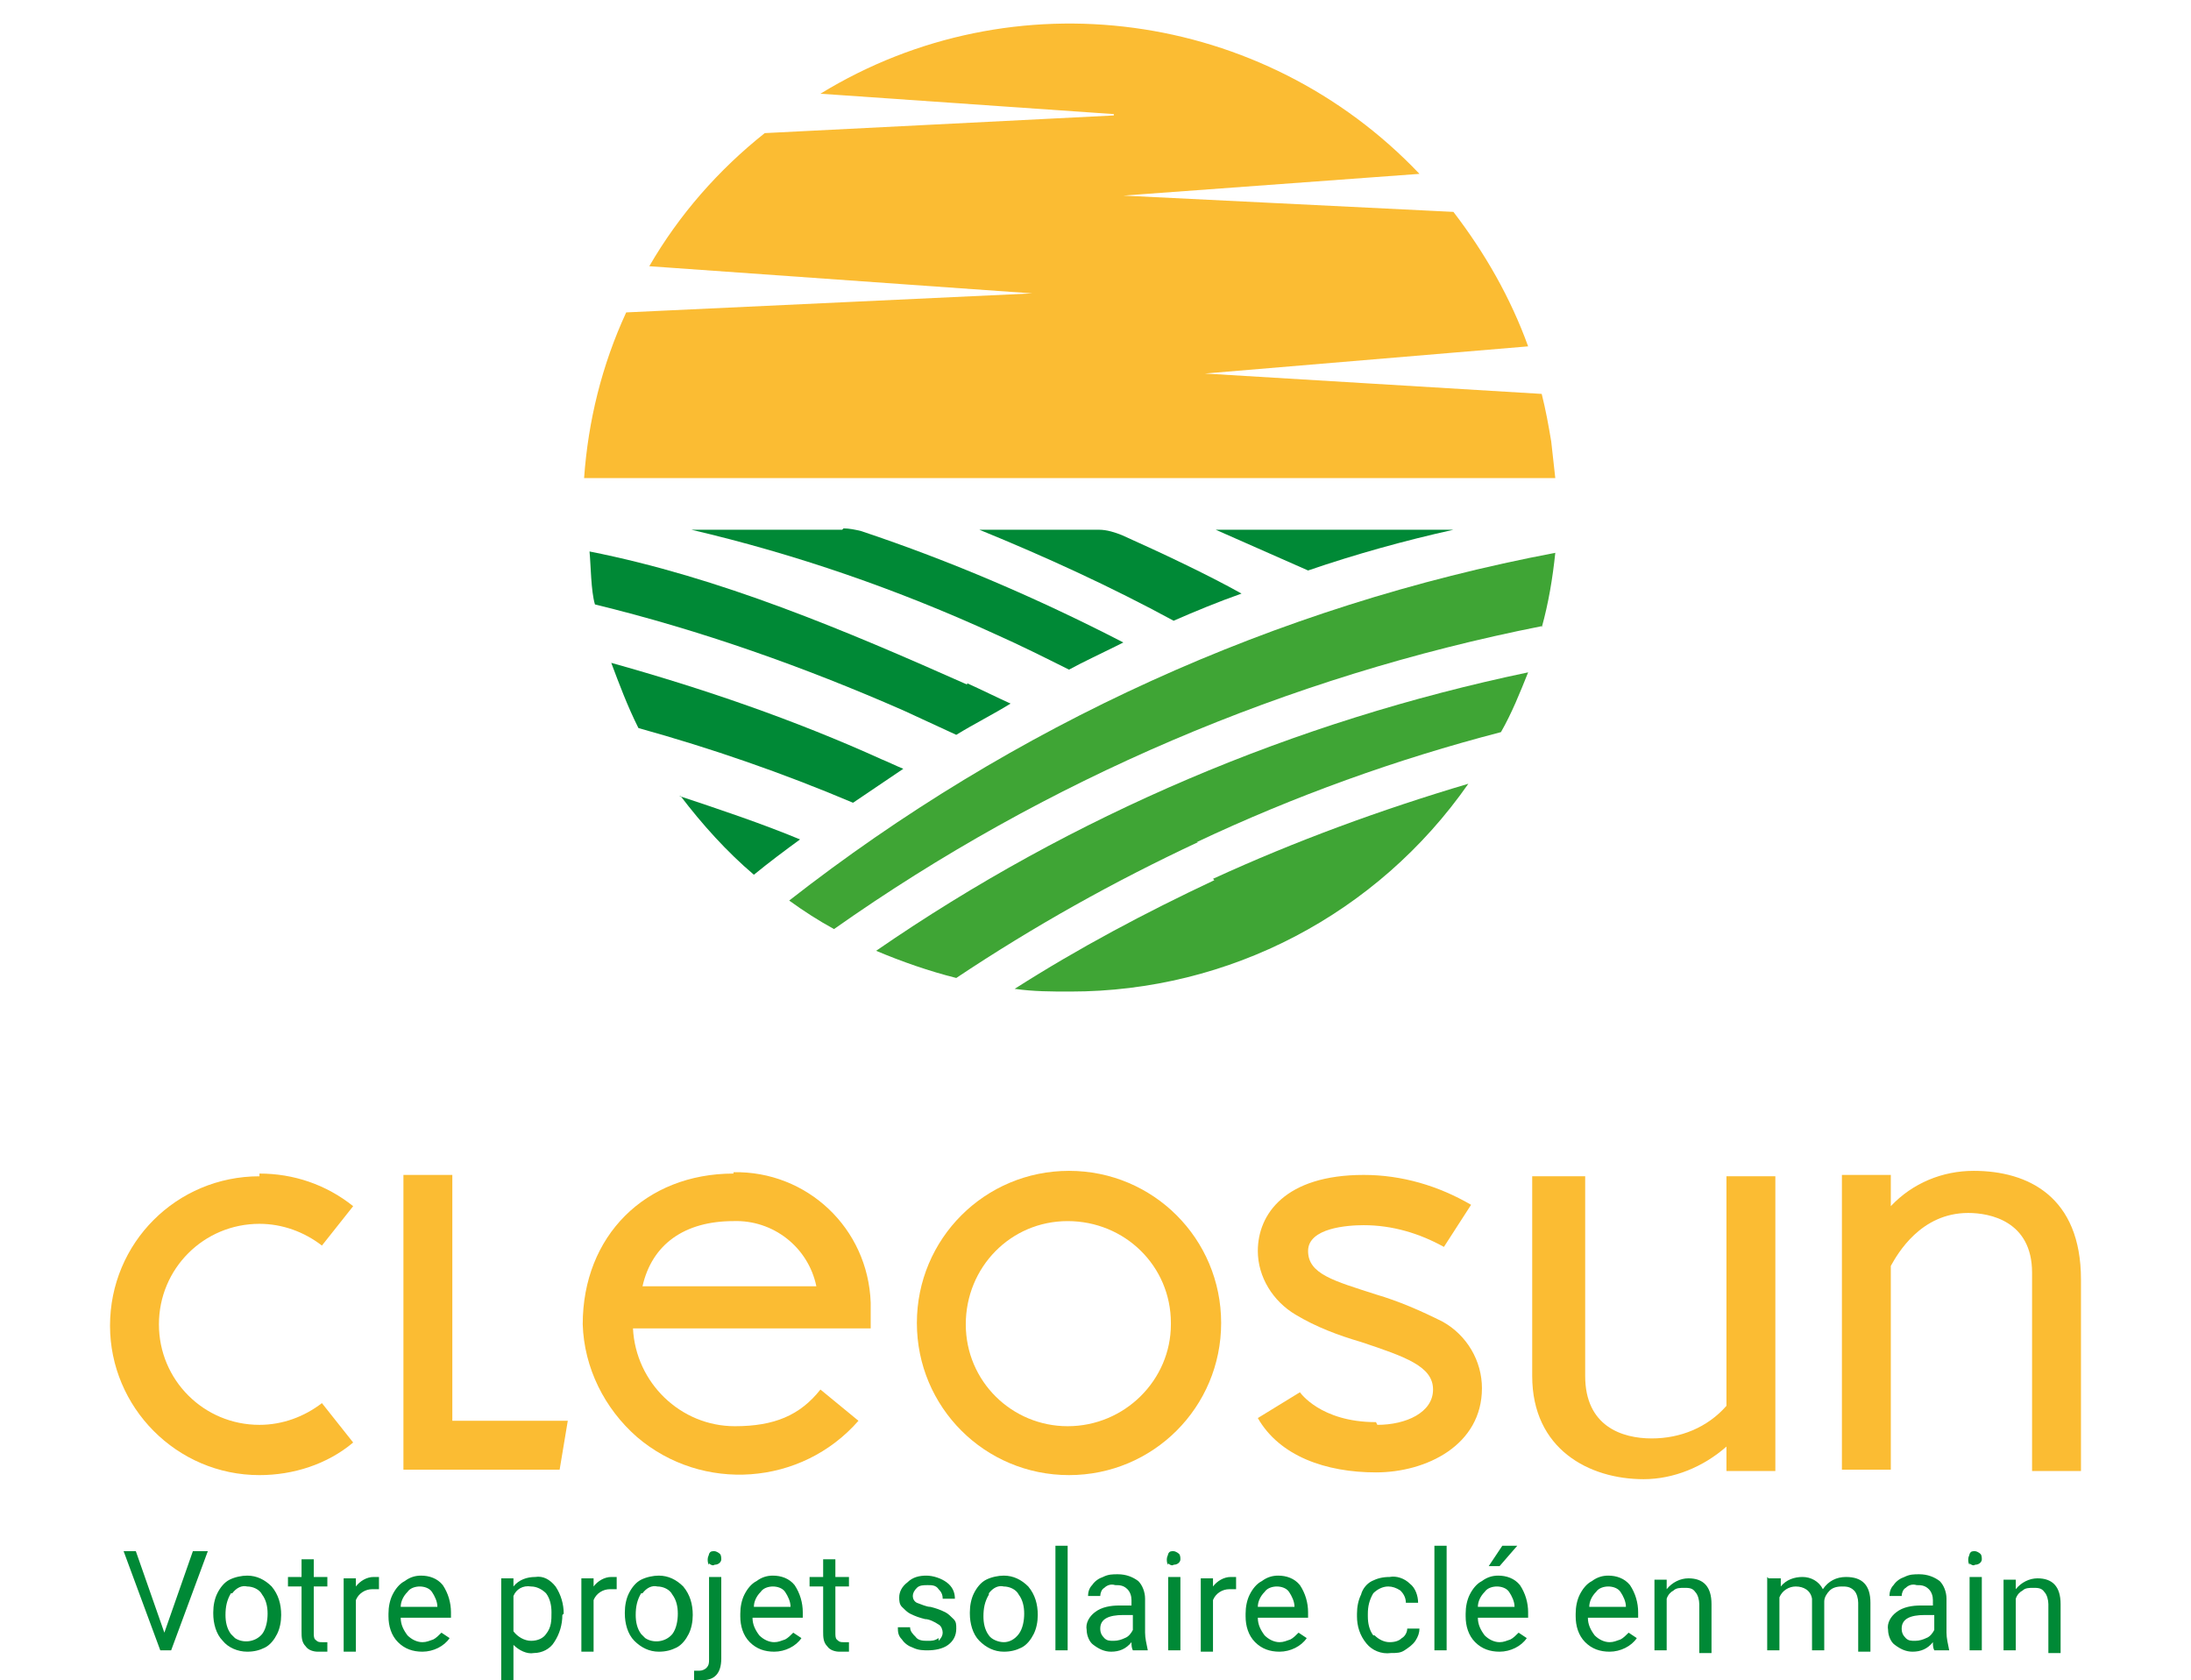 <?xml version="1.0" encoding="UTF-8"?>
<svg xmlns="http://www.w3.org/2000/svg" xmlns:xlink="http://www.w3.org/1999/xlink" id="Calque_1" data-name="Calque 1" version="1.1" viewBox="0 0 161.3 123.7">
  <defs>
    <style>
      .cls-1 {
        fill: #008936;
      }

      .cls-1, .cls-2, .cls-3, .cls-4 {
        stroke-width: 0px;
      }

      .cls-2 {
        fill: none;
      }

      .cls-5 {
        clip-path: url(#clippath-1);
      }

      .cls-6 {
        clip-path: url(#clippath);
      }

      .cls-3 {
        fill: #3fa535;
      }

      .cls-4 {
        fill: #fbbc33;
      }
    </style>
    <clipPath id="clippath">
      <rect class="cls-2" x="8.1" y="0" width="145.1" height="108.9"></rect>
    </clipPath>
    <clipPath id="clippath-1">
      <rect class="cls-2" y="0" width="161.3" height="123.7"></rect>
    </clipPath>
  </defs>
  <g id="Groupe_115" data-name="Groupe 115">
    <g id="Groupe_5" data-name="Groupe 5">
      <g id="Groupe_2" data-name="Groupe 2">
        <g class="cls-6">
          <g id="Groupe_1" data-name="Groupe 1">
            <path id="Tracé_1" data-name="Tracé 1" class="cls-4" d="M19.1,86.4c2.5,0,4.9.8,6.9,2.4l-2.3,2.9c-1.3-1-2.9-1.6-4.6-1.6-4.1,0-7.4,3.3-7.4,7.4,0,4.1,3.3,7.4,7.4,7.4,1.7,0,3.3-.6,4.6-1.6l2.3,2.9c-1.9,1.6-4.4,2.4-6.9,2.4-6.1,0-11-5-11-11,0-6.1,4.9-11,11-11"></path>
            <path id="Tracé_2" data-name="Tracé 2" class="cls-4" d="M33.3,86.6v18h8.5l-.6,3.6h-11.5v-21.7h3.6Z"></path>
            <path id="Tracé_3" data-name="Tracé 3" class="cls-4" d="M54,86.3c5.4-.1,9.9,4.1,10.1,9.6,0,0,0,0,0,0v1.9c0,0-17.5,0-17.5,0,.2,4,3.5,7.2,7.5,7.2,2.9,0,4.8-.8,6.3-2.7l2.8,2.3c-4.2,4.8-11.5,5.3-16.3,1.2-2.4-2.1-3.9-5.1-4-8.3,0-6.5,4.6-11.1,11.1-11.1M60.1,94.7c-.6-2.9-3.2-4.9-6.1-4.8-3.6,0-6,1.7-6.7,4.8h12.8Z"></path>
            <path id="Tracé_4" data-name="Tracé 4" class="cls-4" d="M67.5,97.4c0-6.2,5-11.2,11.2-11.2,6.2,0,11.2,5,11.2,11.2,0,6.2-5,11.2-11.2,11.2h0c-6.2,0-11.2-5-11.2-11.2,0,0,0,0,0,0M86.2,97.4c0-4.2-3.4-7.5-7.6-7.5s-7.5,3.4-7.5,7.6c0,4.2,3.4,7.5,7.5,7.5,4.2,0,7.6-3.4,7.6-7.5h0"></path>
            <path id="Tracé_5" data-name="Tracé 5" class="cls-4" d="M101.4,104.9c2.1,0,4.1-.9,4.1-2.6s-2-2.4-5.3-3.5c-1.7-.5-3.3-1.1-4.8-2-1.7-1-2.8-2.8-2.8-4.7,0-2.7,2-5.6,7.8-5.6,2.8,0,5.5.8,7.9,2.2l-2,3.1c-1.8-1-3.8-1.6-5.9-1.6-1.2,0-4.1.2-4.1,1.9s1.9,2.2,5,3.2c1.7.5,3.3,1.2,4.9,2,1.8,1,2.9,2.9,2.9,4.9,0,4.2-4.1,6.2-7.8,6.2s-7.1-1.2-8.7-4l3.1-1.9h0c0,0,1.5,2.2,5.6,2.2"></path>
            <path id="Tracé_6" data-name="Tracé 6" class="cls-4" d="M130.7,108.3h-3.6v-1.8c-1.7,1.5-3.9,2.4-6.1,2.4-4,0-8.2-2.2-8.2-7.6v-14.7h3.9v14.7c0,3.7,2.7,4.6,4.9,4.6,2.1,0,4.1-.8,5.5-2.4v-16.9h3.6v21.7Z"></path>
            <path id="Tracé_7" data-name="Tracé 7" class="cls-4" d="M153.2,108.3h-3.6v-14.6c0-3.8-3.1-4.4-4.7-4.4-3.5,0-5.2,3-5.7,3.9v15h-3.6v-21.7h3.6v2.3c1.6-1.7,3.8-2.6,6.1-2.6,4,0,7.9,1.9,7.9,8v14Z"></path>
            <path id="Tracé_8" data-name="Tracé 8" class="cls-1" d="M64.9,55.9c-6.4-2.9-13.1-5.2-19.9-7.1.6,1.6,1.2,3.2,2,4.8,5.4,1.5,10.6,3.3,15.8,5.5,1.2-.8,2.5-1.7,3.7-2.5-.5-.2-1.1-.5-1.6-.7"></path>
            <path id="Tracé_9" data-name="Tracé 9" class="cls-1" d="M71.2,50.4c-9-4-18.2-7.9-27.8-9.8.1,1,.1,2.9.4,3.9,7.8,1.9,15.4,4.6,22.7,7.8,1.3.6,2.6,1.2,3.9,1.8,1.3-.8,2.7-1.5,4-2.3-1.1-.5-2.1-1-3.2-1.5"></path>
            <path id="Tracé_10" data-name="Tracé 10" class="cls-1" d="M50.1,58.6c1.6,2.1,3.4,4.1,5.4,5.8,1.1-.9,2.3-1.8,3.4-2.6-2.9-1.2-5.9-2.2-8.9-3.2"></path>
            <path id="Tracé_11" data-name="Tracé 11" class="cls-3" d="M113.5,46.2c.5-1.8.8-3.6,1-5.5-20.6,3.9-39.9,12.7-56.4,25.6,1.1.8,2.2,1.5,3.3,2.1,15.6-11,33.4-18.6,52.1-22.3"></path>
            <path id="Tracé_12" data-name="Tracé 12" class="cls-3" d="M88.1,62c7.2-3.4,14.7-6.1,22.4-8.1.8-1.4,1.4-2.9,2-4.4-17.2,3.6-33.5,10.5-48,20.5,1.9.8,3.9,1.5,5.9,2,5.7-3.8,11.6-7.1,17.8-10"></path>
            <path id="Tracé_13" data-name="Tracé 13" class="cls-3" d="M89.4,64.8c-5.1,2.4-10,5-14.7,8,1.4.2,2.7.2,4.1.2,11.7,0,22.6-5.7,29.3-15.3-6.4,1.9-12.7,4.2-18.8,7"></path>
            <path id="Tracé_14" data-name="Tracé 14" class="cls-1" d="M62,39h-11.1c7.7,1.8,15.2,4.4,22.4,7.7,1.8.8,3.6,1.7,5.4,2.6,1.1-.6,2.2-1.1,3.4-1.7.2-.1.4-.2.6-.3-6.2-3.2-12.7-6-19.3-8.2-.4-.1-.9-.2-1.3-.2"></path>
            <path id="Tracé_15" data-name="Tracé 15" class="cls-1" d="M107,39h-17.5l6.8,3c3.5-1.2,7.1-2.2,10.7-3"></path>
            <path id="Tracé_16" data-name="Tracé 16" class="cls-1" d="M80.9,39h-8.8c4.9,2,9.7,4.2,14.3,6.7,1.6-.7,3.3-1.4,5-2-2.5-1.4-5.9-3-8.8-4.3-.5-.2-1.1-.4-1.7-.4"></path>
            <path id="Tracé_17" data-name="Tracé 17" class="cls-4" d="M82,8.4l-21.6-1.5c14.2-8.7,32.6-6.2,44.1,5.9l-21.8,1.6,24.3,1.2c2.3,3,4.2,6.3,5.5,9.9l-23.8,2,24.8,1.5c.3,1.2.5,2.3.7,3.5.1.9.2,1.8.3,2.7H43c.3-4.2,1.3-8.3,3.1-12.2l29.9-1.4-28.2-2c2.2-3.8,5.1-7.1,8.5-9.8l25.7-1.3"></path>
          </g>
        </g>
      </g>
      <g id="Groupe_4" data-name="Groupe 4">
        <g class="cls-5">
          <g id="Groupe_3" data-name="Groupe 3">
            <path id="Tracé_18" data-name="Tracé 18" class="cls-1" d="M147.5,116.1v5.4h.9v-3.8c.1-.3.3-.5.5-.6.2-.2.5-.2.8-.2.3,0,.6,0,.8.3.2.2.3.6.3.9v3.6h.9v-3.6c0-1.3-.6-1.9-1.7-1.9-.6,0-1.2.3-1.6.8v-.7s-.9,0-.9,0ZM145,115.1c.1.1.3.2.4.1.3,0,.5-.2.5-.4,0,0,0,0,0,0,0-.1,0-.3-.1-.4-.1-.1-.3-.2-.4-.2-.2,0-.3,0-.4.2,0,.1-.1.2-.1.4,0,.1,0,.3.1.4M145.9,116.1h-.9v5.4h.9v-5.4ZM140.3,120.6c-.2-.2-.3-.4-.3-.7,0-.7.6-1,1.7-1h.7v1.1c-.1.2-.3.5-.6.6-.2.1-.5.2-.8.2-.3,0-.5,0-.7-.2M143.5,121.5h0c-.1-.5-.2-.9-.2-1.3v-2.5c0-.5-.2-1-.5-1.3-.4-.3-.9-.5-1.5-.5-.4,0-.7,0-1.1.2-.3.1-.6.3-.8.6-.2.2-.3.5-.3.8h.9c0-.2.1-.5.3-.6.2-.2.5-.3.8-.2.3,0,.6,0,.9.3.2.2.3.5.3.8v.4h-.9c-.6,0-1.3.1-1.8.5-.4.3-.7.8-.6,1.3,0,.4.2.9.5,1.1.4.3.8.5,1.3.5.6,0,1.1-.2,1.5-.7,0,.2,0,.4.1.6h1ZM130.1,116.1v5.4h.9v-3.9c.2-.5.7-.8,1.2-.8.6,0,1.1.3,1.2.9,0,0,0,.2,0,.3v3.5h.9v-3.6c0-.3.2-.6.4-.8.2-.2.5-.3.9-.3.3,0,.6,0,.9.3.2.2.3.6.3.9v3.6h.9v-3.6c0-1.3-.6-1.9-1.8-1.9-.7,0-1.3.3-1.7.9-.3-.6-.9-.9-1.5-.9-.6,0-1.2.2-1.6.7v-.6s-.9,0-.9,0ZM121.8,116.1v5.4h.9v-3.8c.1-.3.3-.5.5-.6.2-.2.5-.2.8-.2.3,0,.6,0,.8.3.2.2.3.6.3.9v3.6h.9v-3.6c0-1.3-.6-1.9-1.7-1.9-.6,0-1.2.3-1.6.8v-.7s-.9,0-.9,0ZM119.3,117.2c.2.3.4.7.4,1.1h0c0,0-2.7,0-2.7,0,0-.4.2-.8.5-1.1.2-.3.6-.4.9-.4.3,0,.7.1.9.4M120.5,120.6l-.6-.4c-.2.2-.4.4-.6.5-.3.1-.5.2-.8.2-.4,0-.8-.2-1.1-.5-.3-.4-.5-.8-.5-1.3h3.7v-.4c0-.7-.2-1.4-.6-2-.4-.5-1-.7-1.6-.7-.4,0-.8.1-1.2.4-.4.2-.7.6-.9,1-.2.4-.3.9-.3,1.4v.2c0,.7.2,1.4.7,1.9.5.5,1.1.7,1.8.7.8,0,1.6-.4,2-1M109.7,115.3h.7l1.3-1.5h-1.1l-1,1.5ZM111.1,117.2c.2.3.4.7.4,1.1h0c0,0-2.7,0-2.7,0,0-.4.2-.8.5-1.1.2-.3.6-.4.9-.4.3,0,.7.1.9.4M112.4,120.6l-.6-.4c-.2.2-.4.4-.6.5-.3.1-.5.2-.8.2-.4,0-.8-.2-1.1-.5-.3-.4-.5-.8-.5-1.3h3.7v-.4c0-.7-.2-1.4-.6-2-.4-.5-1-.7-1.6-.7-.4,0-.8.1-1.2.4-.4.2-.7.6-.9,1-.2.4-.3.9-.3,1.4v.2c0,.7.2,1.4.7,1.9.5.5,1.1.7,1.8.7.8,0,1.6-.4,2-1M106.5,113.8h-.9v7.7h.9v-7.7ZM101.1,120.4c-.3-.4-.4-.9-.4-1.4v-.2c0-.5.1-1,.4-1.5.3-.3.7-.5,1.1-.5.3,0,.6.1.9.3.2.2.4.5.4.9h.9c0-.5-.2-1.1-.6-1.4-.4-.4-1-.6-1.5-.5-.5,0-.9.1-1.3.3-.4.2-.7.6-.8,1-.2.4-.3.9-.3,1.4v.2c0,.7.2,1.4.7,2,.4.5,1.1.8,1.8.7.4,0,.7,0,1-.2.3-.2.6-.4.8-.7.2-.3.3-.6.3-.9h-.9c0,.3-.2.6-.4.7-.2.2-.5.3-.9.3-.4,0-.8-.2-1.1-.5M94.9,117.2c.2.3.4.7.4,1.1h0c0,0-2.7,0-2.7,0,0-.4.2-.8.5-1.1.2-.3.6-.4.9-.4.3,0,.7.1.9.4M96.2,120.6l-.6-.4c-.2.2-.4.4-.6.5-.3.1-.5.2-.8.2-.4,0-.8-.2-1.1-.5-.3-.4-.5-.8-.5-1.3h3.7v-.4c0-.7-.2-1.4-.6-2-.4-.5-1-.7-1.6-.7-.4,0-.8.1-1.2.4-.4.2-.7.6-.9,1-.2.4-.3.9-.3,1.4v.2c0,.7.2,1.4.7,1.9.5.5,1.1.7,1.8.7.8,0,1.6-.4,2-1M91,116.1c-.1,0-.3,0-.4,0-.5,0-1,.3-1.3.7v-.6h-.9v5.4h.9v-3.8c.2-.5.7-.8,1.2-.8.2,0,.3,0,.5,0v-.9ZM86,115.1c.1.1.3.2.4.1.3,0,.5-.2.5-.4,0,0,0,0,0,0,0-.1,0-.3-.1-.4-.1-.1-.3-.2-.4-.2-.2,0-.3,0-.4.2,0,.1-.1.2-.1.4,0,.1,0,.3.1.4M86.9,116.1h-.9v5.4h.9v-5.4ZM81.3,120.6c-.2-.2-.3-.4-.3-.7,0-.7.6-1,1.7-1h.7v1.1c-.1.2-.3.5-.6.6-.2.1-.5.2-.8.2-.3,0-.5,0-.7-.2M84.5,121.5h0c-.1-.5-.2-.9-.2-1.3v-2.5c0-.5-.2-1-.5-1.3-.4-.3-.9-.5-1.5-.5-.4,0-.7,0-1.1.2-.3.1-.6.3-.8.6-.2.2-.3.5-.3.8h.9c0-.2.1-.5.3-.6.2-.2.5-.3.8-.2.3,0,.6,0,.9.3.2.2.3.5.3.8v.4h-.9c-.6,0-1.3.1-1.8.5-.4.3-.7.8-.6,1.3,0,.4.2.9.5,1.1.4.3.8.5,1.3.5.6,0,1.1-.2,1.5-.7,0,.2,0,.4.1.6h1ZM78.6,113.8h-.9v7.7h.9v-7.7ZM72.8,117.3c.3-.4.7-.6,1.1-.5.4,0,.9.2,1.1.6.3.4.4.9.4,1.4,0,.5-.1,1.1-.4,1.5-.3.4-.7.6-1.1.6-.4,0-.9-.2-1.1-.5-.3-.4-.4-.9-.4-1.4,0-.6.1-1.1.4-1.6M71.4,118.8c0,.7.2,1.5.7,2,.5.5,1.1.8,1.8.8.5,0,.9-.1,1.3-.3.4-.2.7-.6.9-1,.2-.4.3-.9.3-1.4h0c0-.8-.2-1.5-.7-2.1-.5-.5-1.1-.8-1.8-.8-.4,0-.9.1-1.3.3-.4.2-.7.6-.9,1-.2.4-.3.9-.3,1.4h0ZM69.1,120.6c-.3.2-.5.2-.8.2-.3,0-.7,0-.9-.3-.2-.2-.4-.4-.4-.7h-.9c0,.3,0,.6.3.9.2.3.5.5.8.6.4.2.8.2,1.1.2.5,0,1.1-.1,1.5-.4.4-.3.6-.7.6-1.2,0-.3,0-.5-.2-.7-.2-.2-.4-.4-.6-.5-.4-.2-.7-.3-1.1-.4-.3,0-.7-.2-1-.3-.2-.1-.3-.3-.3-.5,0-.2.1-.4.3-.6.2-.2.5-.2.8-.2.3,0,.6,0,.8.3.2.2.3.4.3.7h.9c0-.5-.2-.9-.6-1.2-.4-.3-1-.5-1.5-.5-.5,0-1,.1-1.4.5-.4.3-.6.7-.6,1.1,0,.2,0,.5.2.7.2.2.4.4.6.5.4.2.7.3,1.1.4.3,0,.7.2,1,.4.2.1.3.4.3.6,0,.2-.1.4-.3.6M60.6,114.8v1.3h-1v.7h1v3.3c0,.4,0,.8.3,1.1.2.3.6.4.9.4.2,0,.5,0,.7,0v-.7c-.1,0-.3,0-.4,0-.2,0-.3,0-.5-.2-.1-.1-.1-.3-.1-.5v-3.4h1v-.7h-1v-1.3h-.9ZM57.8,117.2c.2.3.4.7.4,1.1h0c0,0-2.7,0-2.7,0,0-.4.2-.8.5-1.1.2-.3.6-.4.9-.4.3,0,.7.1.9.4M59,120.6l-.6-.4c-.2.2-.4.4-.6.5-.3.1-.5.2-.8.2-.4,0-.8-.2-1.1-.5-.3-.4-.5-.8-.5-1.3h3.7v-.4c0-.7-.2-1.4-.6-2-.4-.5-1-.7-1.6-.7-.4,0-.8.1-1.2.4-.4.2-.7.6-.9,1-.2.4-.3.9-.3,1.4v.2c0,.7.2,1.4.7,1.9.5.5,1.1.7,1.8.7.8,0,1.6-.4,2-1M52.2,115.1c.1.1.3.2.4.1.3,0,.5-.2.5-.4,0,0,0,0,0,0,0-.1,0-.3-.1-.4-.1-.1-.3-.2-.4-.2-.2,0-.3,0-.4.2,0,.1-.1.2-.1.4,0,.1,0,.3.1.4M52.2,116.1v6.1c0,.2,0,.4-.2.6-.1.1-.3.2-.5.2-.1,0-.3,0-.4,0v.7c.2,0,.4,0,.6,0,.9,0,1.4-.5,1.4-1.6v-6h-.9ZM47.3,117.3c.3-.4.7-.6,1.1-.5.4,0,.9.2,1.1.6.3.4.4.9.4,1.4,0,.5-.1,1.1-.4,1.5-.5.6-1.4.7-2,.3,0,0-.2-.2-.3-.3-.3-.4-.4-.9-.4-1.4,0-.6.1-1.1.4-1.6M46,118.8c0,.7.2,1.5.7,2,.5.5,1.1.8,1.8.8.5,0,.9-.1,1.3-.3.4-.2.7-.6.9-1,.2-.4.3-.9.3-1.4h0c0-.8-.2-1.5-.7-2.1-.5-.5-1.1-.8-1.8-.8-.4,0-.9.1-1.3.3-.4.2-.7.6-.9,1-.2.4-.3.9-.3,1.4h0ZM45.4,116.1c-.1,0-.3,0-.4,0-.5,0-1,.3-1.3.7v-.6h-.9v5.4h.9v-3.8c.2-.5.7-.8,1.2-.8.2,0,.3,0,.5,0v-.9ZM40.2,120.3c-.2.3-.6.5-1.1.5-.5,0-1-.3-1.3-.7v-2.6c.2-.5.7-.8,1.3-.7.4,0,.8.2,1.1.5.3.4.4.9.4,1.4,0,.6,0,1.1-.4,1.6M41.5,118.8c0-.7-.2-1.4-.6-2-.4-.5-.9-.8-1.5-.7-.6,0-1.2.2-1.6.7v-.6h-.9v7.5h.9v-2.6c.4.4,1,.7,1.5.6.6,0,1.2-.3,1.5-.8.4-.6.6-1.3.6-2h0ZM31.8,117.2c.2.3.4.7.4,1.1h0c0,0-2.7,0-2.7,0,0-.4.2-.8.5-1.1.2-.3.6-.4.9-.4.3,0,.7.1.9.4M33.1,120.6l-.6-.4c-.2.2-.4.4-.6.5-.3.1-.5.2-.8.2-.4,0-.8-.2-1.1-.5-.3-.4-.5-.8-.5-1.3h3.7v-.4c0-.7-.2-1.4-.6-2-.4-.5-1-.7-1.6-.7-.4,0-.8.1-1.2.4-.4.2-.7.6-.9,1-.2.4-.3.9-.3,1.4v.2c0,.7.2,1.4.7,1.9.5.5,1.1.7,1.8.7.8,0,1.6-.4,2-1M27.9,116.1c-.1,0-.3,0-.4,0-.5,0-1,.3-1.3.7v-.6h-.9v5.4h.9v-3.8c.2-.5.7-.8,1.2-.8.2,0,.3,0,.5,0v-.9ZM22.2,114.8v1.3h-1v.7h1v3.3c0,.4,0,.8.3,1.1.2.3.6.4.9.4.2,0,.5,0,.7,0v-.7c-.1,0-.3,0-.4,0-.2,0-.3,0-.5-.2-.1-.1-.1-.3-.1-.5v-3.4h1v-.7h-1v-1.3h-.9ZM17.1,117.3c.3-.4.7-.6,1.1-.5.4,0,.9.2,1.1.6.3.4.4.9.4,1.4,0,.5-.1,1.1-.4,1.5-.5.6-1.4.7-2,.3,0,0-.2-.2-.3-.3-.3-.4-.4-.9-.4-1.4,0-.6.1-1.1.4-1.6M15.7,118.8c0,.7.2,1.5.7,2,.4.5,1.1.8,1.8.8.5,0,.9-.1,1.3-.3.4-.2.7-.6.9-1,.2-.4.3-.9.3-1.4h0c0-.8-.2-1.5-.7-2.1-.5-.5-1.1-.8-1.8-.8-.4,0-.9.1-1.3.3-.4.2-.7.6-.9,1-.2.4-.3.9-.3,1.4h0ZM10.1,114.2h-1l2.7,7.3h.8l2.7-7.3h-1.1l-2.1,6-2.1-6Z"></path>
          </g>
        </g>
      </g>
    </g>
  </g>
</svg>

